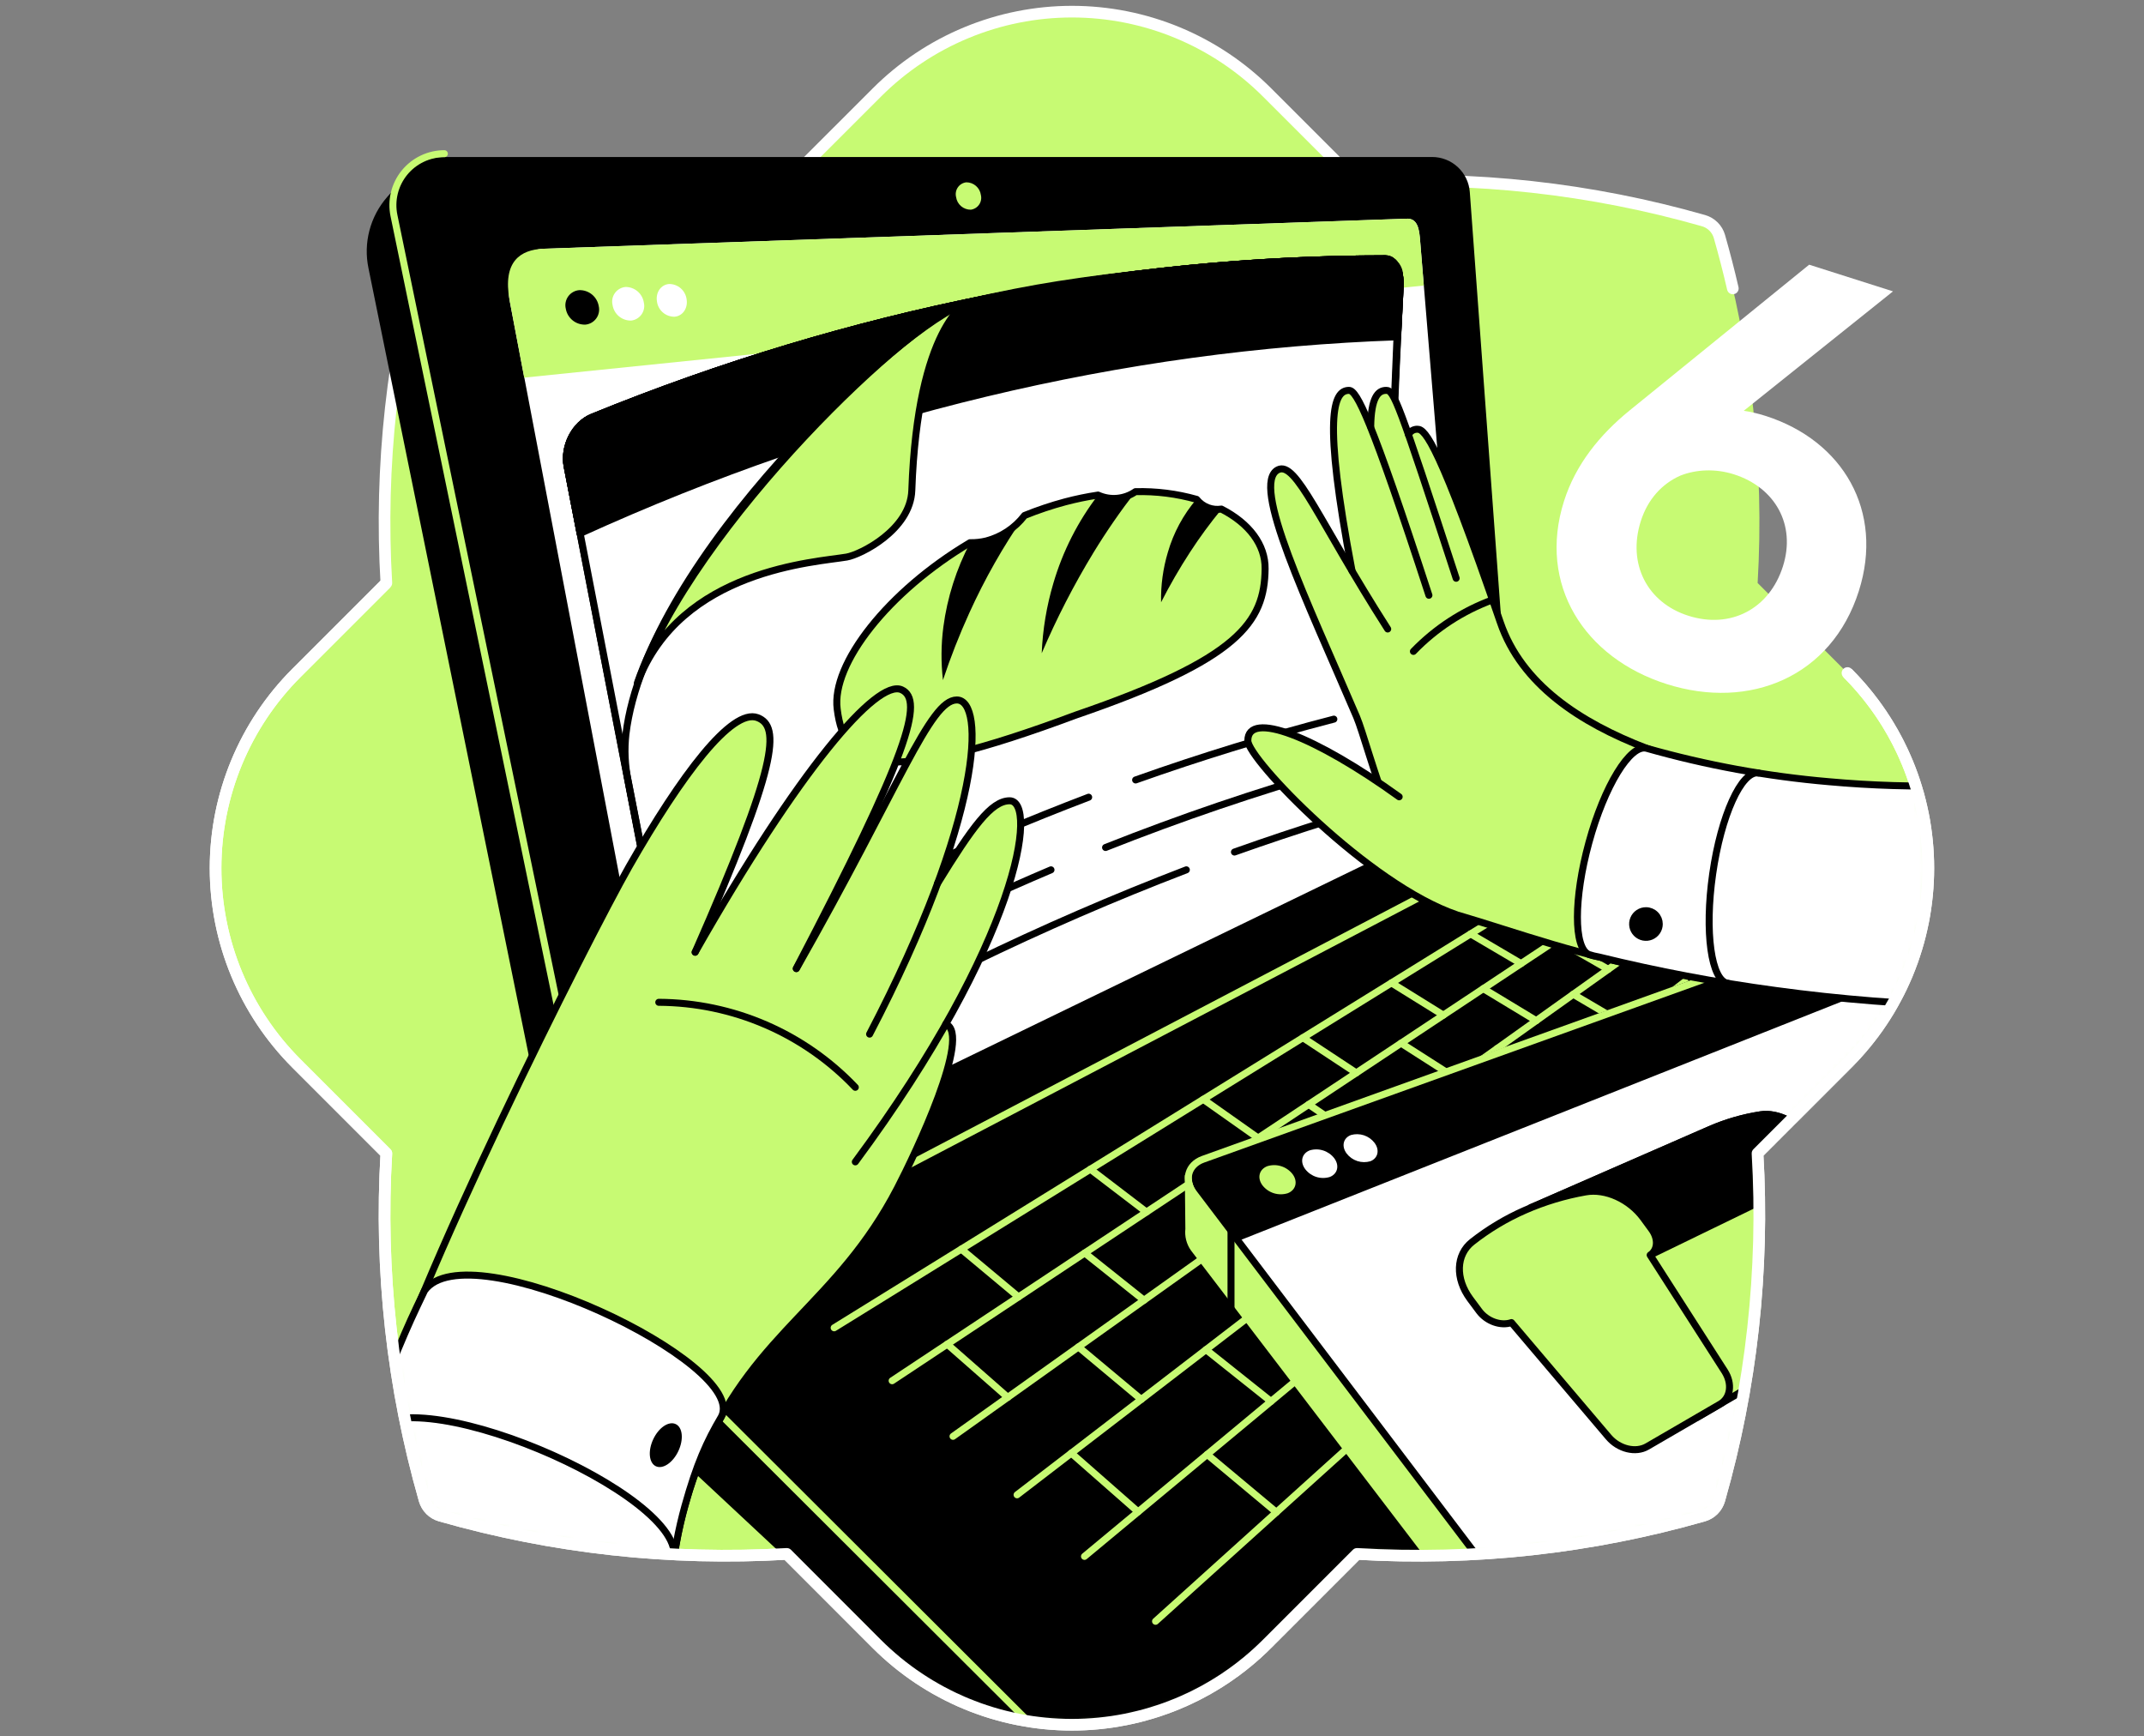 <svg width="368" height="298" viewBox="0 0 368 298" fill="none" xmlns="http://www.w3.org/2000/svg">
<rect x="0" y="0" width="368" height="298" fill="#808080" stroke="none"/>
<path d="M301.683 100.056C302.863 80.004 300.646 59.896 295.125 40.583C294.938 39.938 294.592 39.352 294.117 38.877C293.643 38.403 293.056 38.056 292.411 37.87C273.098 32.349 252.99 30.131 232.938 31.311L217.498 15.876C213.099 11.476 207.877 7.986 202.129 5.605C196.382 3.224 190.221 1.998 184 1.998C177.779 1.998 171.618 3.224 165.871 5.605C160.123 7.986 154.901 11.476 150.503 15.876L135.056 31.317C115.004 30.134 94.896 32.352 75.583 37.875C74.939 38.062 74.353 38.409 73.88 38.883C73.406 39.358 73.061 39.945 72.876 40.589C67.349 59.899 65.132 80.006 66.317 100.056L50.87 115.502C41.991 124.388 37.002 136.435 37.002 148.997C37.002 161.559 41.991 173.607 50.87 182.492L66.317 197.938C65.132 217.988 67.349 238.095 72.876 257.405C73.061 258.049 73.406 258.636 73.88 259.111C74.353 259.585 74.939 259.932 75.583 260.119C94.896 265.643 115.004 267.86 135.056 266.678L150.485 282.118C154.883 286.518 160.106 290.008 165.853 292.389C171.601 294.77 177.761 295.996 183.983 295.996C190.204 295.996 196.364 294.77 202.112 292.389C207.859 290.008 213.082 286.518 217.48 282.118L232.92 266.678C252.973 267.865 273.081 265.649 292.394 260.125C293.038 259.938 293.625 259.592 294.1 259.117C294.574 258.643 294.921 258.056 295.107 257.411C300.628 238.098 302.846 217.99 301.666 197.938L317.106 182.492C321.506 178.094 324.996 172.872 327.377 167.125C329.758 161.378 330.984 155.218 330.984 148.997C330.984 142.776 329.758 136.616 327.377 130.869C324.996 125.122 321.506 119.9 317.106 115.502L301.683 100.056Z" fill="#C7FA73"/>
<path d="M295.124 40.585L296.085 40.31L296.085 40.307L295.124 40.585ZM292.41 37.872L292.688 36.911L292.685 36.91L292.41 37.872ZM232.937 31.313L232.23 32.02C232.432 32.222 232.71 32.328 232.995 32.311L232.937 31.313ZM217.496 15.878L216.789 16.585L216.789 16.586L217.496 15.878ZM183.999 2V3V2ZM150.501 15.878L151.208 16.586L151.208 16.585L150.501 15.878ZM135.055 31.319L134.996 32.317C135.281 32.334 135.56 32.228 135.762 32.026L135.055 31.319ZM75.581 37.878L75.306 36.916L75.302 36.917L75.581 37.878ZM72.873 40.591L71.912 40.315L71.912 40.316L72.873 40.591ZM66.314 100.059L67.022 100.766C67.224 100.564 67.329 100.285 67.313 100L66.314 100.059ZM50.868 115.505L50.161 114.798L50.161 114.798L50.868 115.505ZM50.868 182.495L50.161 183.202L50.161 183.202L50.868 182.495ZM66.314 197.941L67.313 198C67.329 197.715 67.224 197.436 67.022 197.234L66.314 197.941ZM72.873 257.409L71.912 257.684L71.912 257.686L72.873 257.409ZM75.581 260.122L75.302 261.083L75.306 261.084L75.581 260.122ZM135.055 266.681L135.762 265.974C135.56 265.772 135.281 265.666 134.996 265.683L135.055 266.681ZM150.483 282.122L149.776 282.828L149.776 282.829L150.483 282.122ZM183.981 296V295V296ZM217.479 282.122L216.772 281.415L216.772 281.415L217.479 282.122ZM232.919 266.681L232.978 265.683C232.693 265.666 232.414 265.772 232.212 265.974L232.919 266.681ZM292.393 260.128L292.668 261.09L292.671 261.089L292.393 260.128ZM295.106 257.415L296.067 257.693L296.068 257.69L295.106 257.415ZM301.665 197.941L300.958 197.234C300.756 197.436 300.65 197.715 300.667 198L301.665 197.941ZM317.106 182.495L316.399 181.788L316.398 181.788L317.106 182.495ZM317.813 114.798C317.422 114.407 316.789 114.408 316.398 114.798C316.008 115.189 316.008 115.822 316.399 116.212L317.813 114.798ZM296.451 49.725C296.575 50.263 297.112 50.599 297.65 50.474C298.188 50.35 298.524 49.813 298.399 49.275L296.451 49.725ZM296.085 40.307C295.851 39.501 295.417 38.766 294.824 38.172L293.409 39.586C293.764 39.941 294.024 40.381 294.163 40.863L296.085 40.307ZM294.824 38.172C294.23 37.578 293.495 37.145 292.688 36.911L292.133 38.832C292.615 38.972 293.054 39.231 293.409 39.586L294.824 38.172ZM292.685 36.91C273.263 31.358 253.043 29.128 232.878 30.315L232.995 32.311C252.935 31.138 272.93 33.343 292.136 38.833L292.685 36.91ZM233.644 30.606L218.203 15.171L216.789 16.586L232.23 32.02L233.644 30.606ZM218.204 15.171C213.712 10.679 208.38 7.115 202.511 4.683L201.745 6.531C207.372 8.862 212.484 12.278 216.789 16.585L218.204 15.171ZM202.511 4.683C196.642 2.252 190.351 1 183.999 1V3C190.089 3 196.119 4.2 201.745 6.531L202.511 4.683ZM183.999 1C177.646 1 171.355 2.252 165.486 4.683L166.252 6.531C171.878 4.2 177.909 3 183.999 3V1ZM165.486 4.683C159.617 7.115 154.285 10.679 149.794 15.171L151.208 16.585C155.514 12.278 160.626 8.862 166.252 6.531L165.486 4.683ZM149.794 15.171L134.348 30.611L135.762 32.026L151.208 16.586L149.794 15.171ZM135.114 30.32C114.948 29.131 94.727 31.361 75.306 36.916L75.856 38.839C95.061 33.346 115.056 31.141 134.996 32.317L135.114 30.32ZM75.302 36.917C74.496 37.151 73.763 37.585 73.17 38.179L74.586 39.592C74.94 39.237 75.378 38.978 75.859 38.838L75.302 36.917ZM73.17 38.179C72.577 38.773 72.144 39.508 71.912 40.315L73.834 40.868C73.973 40.386 74.231 39.947 74.586 39.592L73.17 38.179ZM71.912 40.316C66.355 59.735 64.124 79.955 65.316 100.118L67.313 100C66.134 80.062 68.34 60.068 73.835 40.866L71.912 40.316ZM65.607 99.352L50.161 114.798L51.575 116.212L67.022 100.766L65.607 99.352ZM50.161 114.798C41.093 123.871 36 136.173 36 149H38C38 136.703 42.883 124.91 51.575 116.212L50.161 114.798ZM36 149C36 161.827 41.093 174.129 50.161 183.202L51.575 181.788C42.883 173.09 38 161.297 38 149H36ZM50.161 183.202L65.607 198.648L67.022 197.234L51.575 181.788L50.161 183.202ZM65.316 197.882C64.124 218.045 66.355 238.265 71.912 257.684L73.835 257.134C68.34 237.932 66.134 217.938 67.313 198L65.316 197.882ZM71.912 257.686C72.144 258.492 72.577 259.227 73.17 259.821L74.586 258.408C74.231 258.053 73.973 257.614 73.834 257.132L71.912 257.686ZM73.17 259.821C73.763 260.415 74.496 260.849 75.302 261.083L75.859 259.162C75.378 259.022 74.94 258.763 74.586 258.408L73.17 259.821ZM75.306 261.084C94.727 266.639 114.948 268.869 135.114 267.68L134.996 265.683C115.056 266.859 95.061 264.654 75.856 259.161L75.306 261.084ZM134.347 267.388L149.776 282.828L151.191 281.415L135.762 265.974L134.347 267.388ZM149.776 282.829C154.267 287.321 159.6 290.885 165.469 293.317L166.234 291.469C160.608 289.138 155.496 285.722 151.191 281.415L149.776 282.829ZM165.469 293.317C171.338 295.748 177.628 297 183.981 297V295C177.891 295 171.861 293.8 166.234 291.469L165.469 293.317ZM183.981 297C190.334 297 196.624 295.748 202.493 293.317L201.728 291.469C196.102 293.8 190.071 295 183.981 295V297ZM202.493 293.317C208.362 290.885 213.695 287.321 218.186 282.829L216.772 281.415C212.466 285.722 207.354 289.138 201.728 291.469L202.493 293.317ZM218.186 282.829L233.626 267.388L232.212 265.974L216.772 281.415L218.186 282.829ZM232.86 267.68C253.025 268.874 273.247 266.646 292.668 261.09L292.118 259.167C272.914 264.661 252.918 266.864 232.978 265.683L232.86 267.68ZM292.671 261.089C293.477 260.856 294.212 260.422 294.806 259.828L293.392 258.414C293.037 258.769 292.598 259.028 292.115 259.168L292.671 261.089ZM294.806 259.828C295.4 259.234 295.834 258.499 296.067 257.693L294.146 257.137C294.006 257.619 293.747 258.059 293.392 258.414L294.806 259.828ZM296.068 257.69C301.62 238.268 303.85 218.047 302.664 197.882L300.667 198C301.84 217.94 299.635 237.935 294.145 257.14L296.068 257.69ZM302.373 198.648L317.813 183.202L316.398 181.788L300.958 197.234L302.373 198.648ZM317.813 183.202C322.305 178.711 325.869 173.379 328.301 167.511L326.453 166.745C324.122 172.371 320.705 177.482 316.399 181.788L317.813 183.202ZM328.301 167.511C330.732 161.642 331.983 155.352 331.983 149H329.983C329.983 155.09 328.784 161.119 326.453 166.745L328.301 167.511ZM331.983 149C331.983 142.648 330.732 136.358 328.301 130.489L326.453 131.255C328.784 136.881 329.983 142.91 329.983 149H331.983ZM328.301 130.489C325.869 124.621 322.305 119.289 317.813 114.798L316.399 116.212C320.705 120.518 324.122 125.629 326.453 131.255L328.301 130.489ZM298.399 49.275C297.706 46.27 296.935 43.281 296.085 40.31L294.162 40.86C295.002 43.797 295.765 46.754 296.451 49.725L298.399 49.275Z" fill="white"/>
<mask id="mask0" mask-type="alpha" maskUnits="userSpaceOnUse" x="37" y="2" width="294" height="294">
<path d="M301.683 100.059C302.862 80.007 300.645 59.899 295.124 40.585C294.937 39.941 294.591 39.354 294.116 38.879C293.642 38.405 293.055 38.058 292.41 37.872C273.097 32.351 257.788 23.287 237.736 24.466L217.496 15.878C213.098 11.479 207.876 7.988 202.128 5.607C196.38 3.226 190.22 2 183.999 2C177.777 2 171.617 3.226 165.869 5.607C160.122 7.988 154.899 11.479 150.501 15.878L107.608 24.466C87.555 23.284 94.894 19.516 75.581 25.04C74.937 25.227 71.433 20.905 70.96 21.38C70.487 21.854 61.388 39.947 61.203 40.591C55.676 59.902 65.129 80.008 66.314 100.059L50.868 115.505C41.988 124.39 37 136.438 37 149C37 161.562 41.988 173.61 50.868 182.495L66.314 197.941C65.129 217.992 67.347 238.098 72.873 257.409C73.059 258.053 73.404 258.64 73.878 259.114C74.351 259.589 74.937 259.936 75.581 260.122C94.894 265.646 115.002 267.864 135.055 266.681L150.483 282.122C154.882 286.522 160.104 290.012 165.852 292.393C171.599 294.774 177.76 296 183.981 296C190.202 296 196.363 294.774 202.111 292.393C207.858 290.012 213.08 286.522 217.479 282.122L232.919 266.681C252.972 267.869 273.08 265.653 292.393 260.128C293.038 259.942 293.624 259.595 294.099 259.121C294.573 258.646 294.92 258.059 295.106 257.415C300.627 238.101 302.845 217.994 301.665 197.941L317.106 182.495C321.505 178.097 324.995 172.875 327.377 167.128C329.758 161.381 330.983 155.221 330.983 149C330.983 142.779 329.758 136.619 327.377 130.872C324.995 125.125 321.505 119.903 317.106 115.505L301.683 100.059Z" fill="#FFE44D"/>
</mask>
<g mask="url(#mask0)">
<path d="M216.837 343.031L102.634 236.46L63.834 45.913C63.405 43.856 63.459 41.728 63.993 39.695C64.527 37.663 65.525 35.782 66.91 34.202L70.778 29.784L89.516 70.427L224.429 336.717L216.837 343.031Z" fill="black" stroke="black" stroke-width="1.2" stroke-linecap="round" stroke-linejoin="round"/>
<path d="M259.943 145.464L106.648 225.758L67.621 38.169C67.354 36.885 67.377 35.556 67.688 34.282C67.999 33.007 68.59 31.817 69.418 30.799C70.246 29.781 71.291 28.961 72.476 28.398C73.661 27.835 74.957 27.543 76.269 27.543H245.809C247.296 27.544 248.727 28.106 249.816 29.118C250.905 30.13 251.571 31.517 251.68 32.999L259.943 145.464Z" fill="black" stroke="black" stroke-width="1.2" stroke-linecap="round" stroke-linejoin="round"/>
<path d="M251.89 139.815L116.784 205.346L87.462 51.521C86.732 47.687 89.405 42.885 93.157 42.692L241.375 37.533C242.834 37.458 243.505 38.403 243.709 40.772L251.89 139.815Z" fill="white"/>
<path d="M244.38 49.006L89.971 64.808L87.462 51.521C86.23 44.781 89.405 42.885 93.157 42.692L241.375 37.533C242.833 37.458 243.504 38.403 243.709 40.772L244.38 49.006Z" fill="#C7FA73"/>
<path d="M102.768 52.536C102.852 52.896 102.858 53.269 102.786 53.631C102.714 53.994 102.566 54.337 102.351 54.637C102.136 54.938 101.86 55.189 101.54 55.374C101.221 55.559 100.865 55.674 100.498 55.71C99.699 55.744 98.916 55.486 98.293 54.984C97.671 54.483 97.251 53.773 97.113 52.985C97.025 52.619 97.017 52.239 97.091 51.87C97.165 51.501 97.318 51.152 97.541 50.848C97.763 50.544 98.048 50.293 98.378 50.111C98.707 49.928 99.072 49.82 99.447 49.793C100.237 49.778 101.007 50.046 101.616 50.549C102.225 51.052 102.634 51.757 102.768 52.536V52.536Z" fill="black"/>
<path d="M110.511 51.929C110.593 52.276 110.6 52.636 110.532 52.985C110.465 53.335 110.324 53.666 110.12 53.957C109.916 54.249 109.652 54.494 109.346 54.676C109.041 54.859 108.7 54.974 108.346 55.016C107.58 55.038 106.832 54.78 106.242 54.29C105.653 53.8 105.262 53.112 105.143 52.355C105.057 52.004 105.049 51.638 105.117 51.283C105.186 50.928 105.329 50.592 105.539 50.298C105.749 50.003 106.02 49.757 106.333 49.577C106.646 49.396 106.994 49.285 107.354 49.251C108.115 49.242 108.853 49.508 109.433 50C110.013 50.492 110.396 51.177 110.511 51.929V51.929Z" fill="white"/>
<path d="M117.852 51.357C118.103 52.892 117.187 54.234 115.792 54.357C115.056 54.37 114.34 54.113 113.782 53.633C113.223 53.153 112.861 52.484 112.764 51.754C112.501 50.19 113.446 48.837 114.864 48.737C115.595 48.738 116.301 49.004 116.851 49.486C117.4 49.968 117.756 50.633 117.852 51.357Z" fill="white"/>
<path d="M228.058 112.582L118.611 149L106.952 78.947L223.069 60.974L228.058 112.582Z" stroke="black" stroke-width="1.2" stroke-linecap="round" stroke-linejoin="round"/>
<path d="M223.069 60.974L118.611 149" stroke="black" stroke-width="1.2" stroke-linecap="round" stroke-linejoin="round"/>
<path d="M106.952 78.947L228.058 112.582" stroke="black" stroke-width="1.2" stroke-linecap="round" stroke-linejoin="round"/>
<path d="M346.481 189.398L221.109 339.956L106.648 225.758L263.082 143.818L346.481 189.398Z" fill="black" stroke="black" stroke-width="1.2" stroke-linecap="round" stroke-linejoin="round"/>
<path d="M143.177 227.876L263.035 153.703" stroke="#C7FA73" stroke-width="1.2" stroke-linecap="round" stroke-linejoin="round"/>
<path d="M153.127 236.962L271.479 158.471" stroke="#C7FA73" stroke-width="1.2" stroke-linecap="round" stroke-linejoin="round"/>
<path d="M163.578 246.503L280.203 163.39" stroke="#C7FA73" stroke-width="1.2" stroke-linecap="round" stroke-linejoin="round"/>
<path d="M174.572 256.54L289.213 168.473" stroke="#C7FA73" stroke-width="1.2" stroke-linecap="round" stroke-linejoin="round"/>
<path d="M186.143 267.107L298.532 173.724" stroke="#C7FA73" stroke-width="1.2" stroke-linecap="round" stroke-linejoin="round"/>
<path d="M198.339 278.247L308.166 179.157" stroke="#C7FA73" stroke-width="1.2" stroke-linecap="round" stroke-linejoin="round"/>
<path d="M252.421 160.274L261.075 165.368" stroke="#C7FA73" stroke-width="1.2" stroke-linecap="round" stroke-linejoin="round"/>
<path d="M238.824 168.683L247.735 174.215" stroke="#C7FA73" stroke-width="1.2" stroke-linecap="round" stroke-linejoin="round"/>
<path d="M223.635 178.089L232.791 184.129" stroke="#C7FA73" stroke-width="1.2" stroke-linecap="round" stroke-linejoin="round"/>
<path d="M206.538 188.669L215.938 195.303" stroke="#C7FA73" stroke-width="1.2" stroke-linecap="round" stroke-linejoin="round"/>
<path d="M187.153 200.66L196.781 208.013" stroke="#C7FA73" stroke-width="1.2" stroke-linecap="round" stroke-linejoin="round"/>
<path d="M164.996 214.373L174.823 222.578" stroke="#C7FA73" stroke-width="1.2" stroke-linecap="round" stroke-linejoin="round"/>
<path d="M270.032 170.637L279.299 176.088" stroke="#C7FA73" stroke-width="1.2" stroke-linecap="round" stroke-linejoin="round"/>
<path d="M256.967 179.951L266.537 185.891" stroke="#C7FA73" stroke-width="1.2" stroke-linecap="round" stroke-linejoin="round"/>
<path d="M242.302 190.402L252.182 196.92" stroke="#C7FA73" stroke-width="1.2" stroke-linecap="round" stroke-linejoin="round"/>
<path d="M225.718 202.219L235.913 209.419" stroke="#C7FA73" stroke-width="1.2" stroke-linecap="round" stroke-linejoin="round"/>
<path d="M206.829 215.68L217.327 223.692" stroke="#C7FA73" stroke-width="1.2" stroke-linecap="round" stroke-linejoin="round"/>
<path d="M185.104 231.162L195.882 240.166" stroke="#C7FA73" stroke-width="1.2" stroke-linecap="round" stroke-linejoin="round"/>
<path d="M288.892 181.736L298.829 187.583" stroke="#C7FA73" stroke-width="1.2" stroke-linecap="round" stroke-linejoin="round"/>
<path d="M276.463 192.059L286.774 198.46" stroke="#C7FA73" stroke-width="1.2" stroke-linecap="round" stroke-linejoin="round"/>
<path d="M262.452 203.701L273.148 210.756" stroke="#C7FA73" stroke-width="1.2" stroke-linecap="round" stroke-linejoin="round"/>
<path d="M246.539 216.923L257.626 224.754" stroke="#C7FA73" stroke-width="1.2" stroke-linecap="round" stroke-linejoin="round"/>
<path d="M228.303 232.072L239.793 240.848" stroke="#C7FA73" stroke-width="1.2" stroke-linecap="round" stroke-linejoin="round"/>
<path d="M207.197 249.613L219.078 259.533" stroke="#C7FA73" stroke-width="1.2" stroke-linecap="round" stroke-linejoin="round"/>
<path d="M285.163 171.583L294.593 176.998" stroke="#C7FA73" stroke-width="1.2" stroke-linecap="round" stroke-linejoin="round"/>
<path d="M273.096 180.849L282.858 186.749" stroke="#C7FA73" stroke-width="1.2" stroke-linecap="round" stroke-linejoin="round"/>
<path d="M259.575 191.242L269.676 197.702" stroke="#C7FA73" stroke-width="1.2" stroke-linecap="round" stroke-linejoin="round"/>
<path d="M244.31 202.965L254.761 210.096" stroke="#C7FA73" stroke-width="1.2" stroke-linecap="round" stroke-linejoin="round"/>
<path d="M226.938 216.311L237.745 224.229" stroke="#C7FA73" stroke-width="1.2" stroke-linecap="round" stroke-linejoin="round"/>
<path d="M207.005 231.628L218.15 240.51" stroke="#C7FA73" stroke-width="1.2" stroke-linecap="round" stroke-linejoin="round"/>
<path d="M183.879 249.385L195.345 259.457" stroke="#C7FA73" stroke-width="1.2" stroke-linecap="round" stroke-linejoin="round"/>
<path d="M267.225 161.289L276.042 166.354" stroke="#C7FA73" stroke-width="1.2" stroke-linecap="round" stroke-linejoin="round"/>
<path d="M254.592 169.669L263.683 175.166" stroke="#C7FA73" stroke-width="1.2" stroke-linecap="round" stroke-linejoin="round"/>
<path d="M240.482 179.029L249.847 185.022" stroke="#C7FA73" stroke-width="1.2" stroke-linecap="round" stroke-linejoin="round"/>
<path d="M224.627 189.544L234.273 196.121" stroke="#C7FA73" stroke-width="1.2" stroke-linecap="round" stroke-linejoin="round"/>
<path d="M206.678 201.448L216.592 208.725" stroke="#C7FA73" stroke-width="1.2" stroke-linecap="round" stroke-linejoin="round"/>
<path d="M186.19 215.039L196.361 223.144" stroke="#C7FA73" stroke-width="1.2" stroke-linecap="round" stroke-linejoin="round"/>
<path d="M162.586 230.689L172.973 239.81" stroke="#C7FA73" stroke-width="1.2" stroke-linecap="round" stroke-linejoin="round"/>
<path d="M106.648 225.758L67.621 37.002C67.356 35.718 67.379 34.39 67.69 33.115C68.001 31.841 68.592 30.652 69.421 29.634C70.249 28.617 71.293 27.797 72.478 27.233C73.662 26.669 74.958 26.377 76.269 26.376" stroke="#C7FA73" stroke-width="1.2" stroke-linecap="round" stroke-linejoin="round"/>
<path d="M263.082 143.818L106.648 225.758L221.109 339.956" stroke="#C7FA73" stroke-width="1.2" stroke-linecap="round" stroke-linejoin="round"/>
<path d="M330.614 168.712C329.447 167.06 327.393 166.115 326.04 166.605L220.303 204.768L203.964 201.851L204.058 210.93C203.922 212.106 204.225 213.291 204.91 214.257L281.633 314.747L382.391 241.362L330.614 168.712Z" fill="#C7FA73" stroke="#C7FA73" stroke-width="1.2" stroke-linecap="round" stroke-linejoin="round"/>
<path d="M382.362 230.718L281.609 304.092L206.118 204.523C204.367 202.242 205.108 199.622 207.699 198.688L326.005 155.991C327.358 155.501 329.401 156.446 330.58 158.097L382.362 230.718Z" fill="white" stroke="black" stroke-width="1.2" stroke-linecap="round" stroke-linejoin="round"/>
<path d="M334.693 163.868L212.157 212.477L206.118 204.506C204.367 202.224 205.108 199.604 207.699 198.67L326.005 155.973C327.358 155.483 329.401 156.428 330.58 158.08L334.693 163.868Z" fill="black" stroke="black" stroke-width="1.2" stroke-linecap="round" stroke-linejoin="round"/>
<path d="M210.955 212.751L204.915 204.786C203.165 202.498 203.906 199.884 206.497 198.951L326.005 155.997" stroke="#C7FA73" stroke-width="1.2" stroke-linecap="round" stroke-linejoin="round"/>
<path d="M280.296 278.737L366.642 222.146" stroke="black" stroke-width="1.2" stroke-linecap="round" stroke-linejoin="round"/>
<path d="M287.334 288.08L371.818 229.376" stroke="black" stroke-width="1.2" stroke-linecap="round" stroke-linejoin="round"/>
<path d="M211.293 209.308V224.842" stroke="black" stroke-width="1.2" stroke-linecap="round" stroke-linejoin="round"/>
<path d="M221.85 201.489C222.812 202.761 222.433 204.237 221.038 204.78C220.266 205.025 219.437 205.028 218.662 204.789C217.887 204.55 217.204 204.081 216.703 203.444C215.728 202.154 216.119 200.672 217.537 200.135C218.309 199.899 219.133 199.902 219.903 200.144C220.673 200.386 221.351 200.854 221.85 201.489Z" fill="#C7FA73"/>
<path d="M229.009 198.77C229.949 200.024 229.593 201.466 228.251 201.991C227.497 202.224 226.689 202.221 225.936 201.984C225.184 201.746 224.521 201.284 224.038 200.66C223.081 199.388 223.454 197.941 224.82 197.422C225.572 197.197 226.376 197.206 227.123 197.447C227.871 197.687 228.529 198.148 229.009 198.77V198.77Z" fill="white"/>
<path d="M235.93 196.138C236.852 197.369 236.514 198.781 235.224 199.289C234.489 199.508 233.705 199.498 232.976 199.262C232.247 199.025 231.606 198.573 231.139 197.964C230.206 196.716 230.556 195.292 231.875 194.796C232.607 194.585 233.386 194.601 234.11 194.84C234.833 195.08 235.468 195.532 235.93 196.138V196.138Z" fill="white"/>
<path d="M302.202 191.318C299.186 191.782 296.244 192.637 293.449 193.862L262.779 207.254L262.714 214.152L291.308 243.247L312.799 230.759L318.01 227.731L323.262 224.685C324.785 223.804 325.013 221.615 323.74 219.666L312.07 201.378C313.173 200.62 313.237 198.922 312.122 197.404L310.833 195.619C308.703 192.666 305.12 190.886 302.202 191.318Z" fill="#C7FA73" stroke="black" stroke-width="1.2" stroke-linecap="round" stroke-linejoin="round"/>
<path d="M312.122 197.404L310.833 195.619C308.703 192.666 305.114 190.857 302.19 191.318C299.175 191.782 296.232 192.637 293.437 193.862L262.767 207.254L262.726 211.596L283.237 215.395L312.07 201.39C313.173 200.62 313.213 198.921 312.122 197.404Z" fill="black" stroke="black" stroke-width="1.2" stroke-linecap="round" stroke-linejoin="round"/>
<path d="M272.144 204.558C268.563 205.188 265.07 206.244 261.74 207.704C258.503 209.123 255.459 210.948 252.683 213.136C249.888 215.336 249.766 219.427 252.322 222.899L253.886 225C255.21 226.779 257.614 227.608 259.429 226.984L276.089 246.62C277.84 248.691 280.757 249.397 282.73 248.248L295.241 240.977C297.055 239.921 297.388 237.476 296.023 235.34L283.237 215.395C284.556 214.508 284.684 212.611 283.482 210.966L282.059 209.022C279.707 205.825 275.599 203.94 272.144 204.558Z" fill="#C7FA73" stroke="black" stroke-width="1.2" stroke-linecap="round" stroke-linejoin="round"/>
<path d="M235.417 145.195C197.02 157.123 158.227 175.411 120.49 199.972C112.682 159.404 104.968 119.419 97.347 80.014C96.699 76.647 98.642 72.82 101.671 71.582C145.967 53.54 192.171 44.419 237.838 44.419C239.35 44.419 240.458 46.508 240.33 49.052C238.696 80.975 237.058 113.023 235.417 145.195Z" fill="white" stroke="black" stroke-width="1.2" stroke-linecap="round" stroke-linejoin="round"/>
<path d="M239.881 57.799C192.842 59.416 145.179 70.754 99.576 91.551C98.837 87.711 98.094 83.874 97.347 80.038C96.699 76.671 98.642 72.843 101.671 71.606C145.967 53.54 192.171 44.419 237.838 44.419C239.35 44.419 240.458 46.508 240.33 49.052C240.178 51.966 240.029 54.882 239.881 57.799Z" fill="black" stroke="black" stroke-width="1.2" stroke-linecap="round" stroke-linejoin="round"/>
<path d="M217.158 97.52C217.064 106.711 212.63 113.054 184.713 122.612C151.989 134.814 145.033 132.101 143.708 121.597C142.384 111.093 160.736 91.942 182.858 86.089C202.733 80.826 217.245 88.371 217.158 97.52Z" fill="#C7FA73"/>
<path d="M217.158 97.52C217.064 106.711 212.63 113.054 184.713 122.612C151.989 134.814 145.033 132.101 143.708 121.597C142.384 111.093 160.736 91.942 182.858 86.089C202.733 80.826 217.245 88.371 217.158 97.52Z" stroke="black" stroke-width="1.2" stroke-linecap="round" stroke-linejoin="round"/>
<path d="M188.501 84.934C185.017 89.472 182.406 94.616 180.798 100.106C179.64 104.009 178.97 108.041 178.802 112.109C181.351 106.138 184.324 100.358 187.701 94.813C189.911 91.198 192.321 87.709 194.919 84.362C192.769 84.401 190.624 84.592 188.501 84.934V84.934Z" fill="black"/>
<path d="M161.851 116.719C163.153 112.804 164.66 108.961 166.367 105.206C169.019 99.355 172.197 93.758 175.861 88.482C172.634 89.782 169.512 91.331 166.525 93.115C164.145 97.632 162.584 102.536 161.915 107.598C161.52 110.624 161.498 113.688 161.851 116.719V116.719Z" fill="black"/>
<path d="M205.37 85.669C203.102 88.318 201.427 91.422 200.457 94.772C199.622 97.557 199.228 100.455 199.29 103.362C200.792 100.415 202.447 97.55 204.25 94.778C205.922 92.204 207.74 89.728 209.694 87.361C208.309 86.664 206.861 86.097 205.37 85.669V85.669Z" fill="black"/>
<path d="M128.642 163.897C161.664 145.598 195.415 132.077 228.945 123.418" stroke="black" stroke-width="1.2" stroke-linecap="round" stroke-linejoin="round"/>
<path d="M130.305 174.22C162.691 155.606 195.765 141.583 228.618 132.206" stroke="black" stroke-width="1.2" stroke-linecap="round" stroke-linejoin="round"/>
<path d="M131.903 184.123C163.677 165.234 196.092 150.756 228.297 140.749" stroke="black" stroke-width="1.2" stroke-linecap="round" stroke-linejoin="round"/>
<path d="M120.904 201.845C113.102 161.277 104.968 119.432 97.347 80.014C96.699 76.647 98.642 72.82 101.671 71.582C145.967 53.54 192.171 44.419 237.838 44.419C239.35 44.419 240.458 46.508 240.33 49.052C238.696 80.972 237.774 114.776 236.129 146.952" fill="white"/>
<path d="M120.904 201.845C113.102 161.277 104.968 119.432 97.347 80.014C96.699 76.647 98.642 72.82 101.671 71.582C145.967 53.54 192.171 44.419 237.838 44.419C239.35 44.419 240.458 46.508 240.33 49.052C238.696 80.972 237.774 114.776 236.129 146.952" stroke="black" stroke-width="1.2" stroke-linecap="round" stroke-linejoin="round"/>
<path d="M239.881 57.799C192.842 59.416 145.179 70.754 99.576 91.551C98.837 87.711 98.094 83.874 97.347 80.038C96.699 76.671 98.642 72.843 101.671 71.606C145.967 53.54 192.171 44.419 237.838 44.419C239.35 44.419 240.458 46.508 240.33 49.052C240.178 51.966 240.029 54.882 239.881 57.799Z" fill="black" stroke="black" stroke-width="1.2" stroke-linecap="round" stroke-linejoin="round"/>
<path d="M209.642 87.367C208.886 87.485 208.113 87.409 207.395 87.145C206.608 86.856 205.915 86.356 205.394 85.698C201.979 84.731 198.438 84.286 194.89 84.379C193.962 85.023 192.883 85.416 191.758 85.518C190.633 85.621 189.5 85.429 188.471 84.963C186.569 85.248 184.683 85.638 182.823 86.13C180.457 86.764 178.132 87.544 175.861 88.464L175.826 88.505C174.192 90.625 171.902 92.145 169.314 92.829C168.392 93.055 167.444 93.159 166.495 93.138V93.138C152.438 101.483 142.693 113.935 143.697 121.69C144.998 132.194 151.977 134.907 184.702 122.706C212.618 113.13 217.053 106.787 217.146 97.614C217.199 93.523 214.433 89.818 209.642 87.367Z" fill="#C7FA73"/>
<path d="M209.642 87.367C208.886 87.485 208.113 87.409 207.395 87.145C206.608 86.856 205.915 86.356 205.394 85.698C201.979 84.731 198.438 84.286 194.89 84.379C193.962 85.023 192.883 85.416 191.758 85.518C190.633 85.621 189.5 85.429 188.471 84.963C186.569 85.248 184.683 85.638 182.823 86.13C180.457 86.764 178.132 87.544 175.861 88.464L175.826 88.505C174.192 90.625 171.902 92.145 169.314 92.829C168.392 93.055 167.444 93.159 166.495 93.138V93.138C152.438 101.483 142.693 113.935 143.697 121.69C144.998 132.194 151.977 134.907 184.702 122.706C212.618 113.13 217.053 106.787 217.146 97.614C217.199 93.523 214.433 89.818 209.642 87.367Z" stroke="black" stroke-width="1.2" stroke-linecap="round" stroke-linejoin="round"/>
<path d="M188.501 84.934C185.017 89.472 182.406 94.616 180.798 100.106C179.64 104.009 178.97 108.041 178.802 112.109C181.351 106.138 184.324 100.358 187.701 94.813C189.911 91.198 192.321 87.709 194.919 84.362C193.992 85.007 192.912 85.4 191.787 85.502C190.662 85.605 189.529 85.413 188.501 84.945V84.934Z" fill="black"/>
<path d="M161.85 116.719C163.153 112.804 164.66 108.961 166.367 105.206C169.019 99.355 172.197 93.758 175.861 88.482C174.227 90.602 171.937 92.122 169.349 92.806C168.427 93.032 167.479 93.136 166.53 93.115C164.15 97.632 162.59 102.536 161.92 107.598C161.524 110.624 161.5 113.687 161.85 116.719V116.719Z" fill="black"/>
<path d="M205.37 85.669C203.102 88.318 201.427 91.422 200.457 94.772C199.622 97.557 199.228 100.455 199.29 103.362C200.792 100.415 202.447 97.55 204.25 94.778C205.922 92.204 207.74 89.728 209.694 87.361C208.888 87.494 208.061 87.407 207.3 87.109C206.539 86.811 205.873 86.314 205.37 85.669V85.669Z" fill="black"/>
<path d="M194.919 133.857C206.263 129.827 217.605 126.347 228.945 123.418" stroke="black" stroke-width="1.2" stroke-linecap="round" stroke-linejoin="round"/>
<path d="M128.642 163.897C147.374 153.486 166.83 144.436 186.861 136.816" stroke="black" stroke-width="1.2" stroke-linecap="round" stroke-linejoin="round"/>
<path d="M189.761 145.446C202.712 140.315 215.664 135.907 228.619 132.223" stroke="black" stroke-width="1.2" stroke-linecap="round" stroke-linejoin="round"/>
<path d="M130.305 174.22C146.482 164.902 163.21 156.573 180.395 149.28" stroke="black" stroke-width="1.2" stroke-linecap="round" stroke-linejoin="round"/>
<path d="M211.883 146.228C217.356 144.283 222.828 142.457 228.298 140.749" stroke="black" stroke-width="1.2" stroke-linecap="round" stroke-linejoin="round"/>
<path d="M131.903 184.123C154.765 170.469 178.761 158.811 203.626 149.28" stroke="black" stroke-width="1.2" stroke-linecap="round" stroke-linejoin="round"/>
<path d="M109.403 117.192C116.755 97.667 140.155 96.488 145.325 95.601C147.706 95.198 156.266 90.933 156.505 84.164C157.503 55.891 166.052 51.865 166.052 51.865C157.217 53.837 118.932 89.935 109.403 117.192Z" fill="#C7FA73" stroke="black" stroke-width="1.2" stroke-linecap="round" stroke-linejoin="round"/>
<path d="M236.129 146.952L240.213 47.401C240.233 47.021 240.176 46.641 240.046 46.283C239.915 45.925 239.714 45.598 239.454 45.319C239.195 45.041 238.881 44.818 238.534 44.663C238.186 44.509 237.811 44.425 237.43 44.419C224.703 44.444 211.986 45.161 199.337 46.566C184.994 48.159 177.746 49.239 166.075 51.882C155.023 55.413 111.036 95.998 107.436 125.991C107.139 128.641 107.261 131.321 107.798 133.933C110.651 148.405 119.247 192.152 121.219 204.412" stroke="black" stroke-width="1.2" stroke-linecap="round" stroke-linejoin="round"/>
<path d="M136.694 166.226C154.475 134.943 159.551 120.127 164.231 120.127C169.18 120.127 168.62 140.375 149.258 177.476" fill="#C7FA73"/>
<path d="M119.317 163.419C137.097 132.136 150.489 116.456 154.755 118.376C158.618 120.127 156.056 129.131 136.665 166.226" fill="#C7FA73"/>
<path d="M139.396 200.17L162.352 175.755C166.869 177.459 157.165 197.929 154.049 203.916C143.773 223.687 129.937 228.39 120.968 248.808C117.916 255.812 115.99 263.254 115.261 270.859L64.459 244.478C70.562 221.44 100.877 161.219 107.973 148.778C117.006 132.947 125.619 121.562 130.025 123.173C133.998 124.632 133.526 131.173 119.334 163.437" fill="#C7FA73"/>
<path d="M146.807 174.676C162.901 149 168.252 137.429 173.294 137.429C178.335 137.429 174.799 161.581 146.807 199.4L134.191 206.146L111.322 165.397L119.317 163.419L139.396 164.977" fill="#C7FA73"/>
<path d="M146.807 199.4C174.817 161.581 178.248 137.429 173.294 137.429C170.143 137.429 166.875 141.945 160.929 151.603" stroke="black" stroke-width="1.2" stroke-linecap="round" stroke-linejoin="round"/>
<path d="M136.694 166.226C154.475 134.943 159.551 120.127 164.231 120.127C169.18 120.127 168.62 140.375 149.258 177.476" stroke="black" stroke-width="1.2" stroke-linecap="round" stroke-linejoin="round"/>
<path d="M119.317 163.419C137.097 132.136 150.489 116.456 154.755 118.376C158.618 120.127 156.056 129.131 136.665 166.226" stroke="black" stroke-width="1.2" stroke-linecap="round" stroke-linejoin="round"/>
<path d="M119.317 163.419C133.508 131.179 133.981 124.637 130.007 123.155C125.601 121.545 116.989 132.929 107.955 148.761C100.883 161.219 70.539 221.44 64.441 244.478" stroke="black" stroke-width="1.2" stroke-linecap="round" stroke-linejoin="round"/>
<path d="M162.335 175.755C166.852 177.459 157.147 197.929 154.031 203.916C143.755 223.687 129.92 228.39 120.951 248.808C117.899 255.812 115.973 263.254 115.244 270.86" stroke="black" stroke-width="1.2" stroke-linecap="round" stroke-linejoin="round"/>
<path d="M113.073 172.015C119.389 172.048 125.633 173.357 131.43 175.864C137.227 178.371 142.457 182.024 146.807 186.603" stroke="black" stroke-width="1.2" stroke-linecap="round" stroke-linejoin="round"/>
<path d="M72.873 221.487C80.354 211.059 128.659 234.073 123.81 243.159C121.295 247.413 119.568 251.259 117.566 258.43C116.433 262.497 115.665 266.656 115.273 270.859L57.579 262.001C60.587 251.767 64.134 241.699 68.205 231.839C70.072 227.369 70.907 225.601 72.873 221.487Z" fill="white" stroke="black" stroke-width="1.2" stroke-linecap="round" stroke-linejoin="round"/>
<path d="M62.574 246.532C68.882 235.188 118.424 256.627 115.611 267.709" stroke="black" stroke-width="1.2" stroke-linecap="round" stroke-linejoin="round"/>
<path d="M116.434 249.035C115.495 251.031 113.767 252.198 112.577 251.638C111.387 251.078 111.182 249.006 112.122 247.005C113.061 245.003 114.783 243.842 115.979 244.402C117.175 244.962 117.374 247.034 116.434 249.035Z" fill="black"/>
<path d="M239.828 104.931C233.118 72.254 235.014 67.002 237.932 67.002C239.256 67.002 239.939 68.606 249.935 99.248" fill="#C7FA73"/>
<path d="M246.247 111.321C239.537 78.643 240.412 73.654 243.329 73.666C244.654 73.666 247.07 76.344 257.533 106.828C267.599 136.174 324.721 136.816 334.431 136.162L340.266 170.451C321.972 170.75 303.687 169.434 285.624 166.518C271.444 164.23 260.981 160.21 249.684 156.884C240.779 152.501 234.932 127.783 232.902 123.039C224.405 103.198 214.66 83.055 219.393 80.639C222.509 79.046 226.337 89.334 238.229 107.96" fill="#C7FA73"/>
<path d="M245.261 102.189C235.271 71.547 232.872 67.031 231.548 67.025C228.63 67.025 226.734 72.277 233.444 104.955L239.221 114.799L259.493 117.361" fill="#C7FA73"/>
<path d="M238.189 107.949C226.296 89.351 222.468 79.034 219.34 80.627C214.608 83.043 224.353 103.164 232.849 123.027C234.88 127.783 240.727 152.501 249.632 156.872C260.929 160.198 271.392 164.219 285.572 166.506C303.634 169.422 321.919 170.738 340.214 170.439" stroke="black" stroke-width="1.2" stroke-linecap="round" stroke-linejoin="round"/>
<path d="M232.067 97.976C227.025 71.483 228.852 66.984 231.548 66.996C232.872 66.996 235.271 71.518 245.261 102.16" stroke="black" stroke-width="1.2" stroke-linecap="round" stroke-linejoin="round"/>
<path d="M235.271 73.257C235.335 68.227 236.514 66.99 237.932 66.996C239.256 66.996 239.939 68.601 249.935 99.242" stroke="black" stroke-width="1.2" stroke-linecap="round" stroke-linejoin="round"/>
<path d="M241.76 74.611C241.896 74.316 242.116 74.068 242.394 73.9C242.672 73.731 242.993 73.65 243.318 73.666C244.642 73.666 247.058 76.344 257.521 106.828C261.162 117.437 271.164 124.019 282.613 128.419C302.879 136.191 328.199 136.588 334.396 136.156" stroke="black" stroke-width="1.2" stroke-linecap="round" stroke-linejoin="round"/>
<path d="M240.155 136.746C225.713 126.353 214.164 121.86 214.182 127.112C214.182 130.263 234.466 151.725 249.643 156.872L256.354 153.803" fill="#C7FA73"/>
<path d="M240.155 136.746C225.713 126.353 214.164 121.86 214.182 127.112C214.182 130.263 234.892 151.848 250.069 157.006" stroke="black" stroke-width="1.2" stroke-linecap="round" stroke-linejoin="round"/>
<path d="M242.6 111.794C246.399 107.856 251.042 104.832 256.179 102.948" stroke="black" stroke-width="1.2" stroke-linecap="round" stroke-linejoin="round"/>
<path d="M335.966 134.82C328.606 135.04 321.241 134.818 313.908 134.155C303.325 133.245 292.854 131.327 282.636 128.425C279.812 127.648 275.371 134.902 272.716 144.623C270.114 154.135 270.079 162.713 272.716 163.81C273.288 163.997 273.874 164.141 274.467 164.242C284.458 166.694 294.574 168.611 304.77 169.984C315.88 171.499 327.066 172.385 338.276 172.639C337.51 160.031 336.74 147.424 335.966 134.82Z" fill="white" stroke="black" stroke-width="1.2" stroke-linecap="round" stroke-linejoin="round"/>
<path d="M284.801 158.576C284.802 159.029 284.669 159.472 284.418 159.849C284.167 160.226 283.81 160.52 283.392 160.694C282.974 160.868 282.513 160.913 282.069 160.825C281.625 160.737 281.217 160.519 280.896 160.199C280.576 159.879 280.358 159.471 280.27 159.026C280.182 158.582 280.228 158.122 280.402 157.704C280.575 157.285 280.87 156.928 281.247 156.677C281.624 156.426 282.067 156.293 282.52 156.294C283.124 156.296 283.704 156.537 284.131 156.964C284.559 157.392 284.8 157.971 284.801 158.576Z" fill="black" stroke="black" stroke-width="1.2" stroke-linecap="round" stroke-linejoin="round"/>
<path d="M301.817 132.655C298.899 132.241 295.398 139.984 293.969 149.963C292.539 159.941 293.706 168.356 296.606 168.776" stroke="black" stroke-width="1.2" stroke-linecap="round" stroke-linejoin="round"/>
</g>
<path d="M168.363 33.478C168.429 33.757 168.436 34.046 168.383 34.328C168.331 34.61 168.22 34.877 168.058 35.114C167.896 35.35 167.686 35.55 167.442 35.7C167.198 35.85 166.925 35.948 166.641 35.987C166.025 35.998 165.426 35.783 164.958 35.381C164.49 34.98 164.186 34.421 164.103 33.81C164.033 33.528 164.024 33.235 164.077 32.949C164.129 32.663 164.242 32.392 164.408 32.154C164.573 31.915 164.788 31.715 165.037 31.566C165.287 31.416 165.565 31.322 165.854 31.289C166.467 31.286 167.06 31.506 167.522 31.909C167.984 32.312 168.283 32.87 168.363 33.478V33.478Z" fill="#C7FA73"/>
<path d="M66.314 100.059L50.868 115.505C41.988 124.39 37 136.438 37 149C37 161.562 41.988 173.61 50.868 182.495L66.314 197.941C65.129 217.992 67.347 238.099 72.873 257.409C73.059 258.053 73.404 258.64 73.878 259.114C74.351 259.589 74.937 259.936 75.581 260.122C94.894 265.646 115.002 267.864 135.055 266.681L150.483 282.122C154.882 286.522 160.104 290.012 165.852 292.393C171.599 294.774 177.76 296 183.981 296C190.202 296 196.363 294.774 202.111 292.393C207.858 290.012 213.08 286.522 217.479 282.122L232.919 266.681C252.972 267.869 273.08 265.653 292.393 260.128C293.038 259.942 293.624 259.595 294.099 259.121C294.573 258.646 294.92 258.059 295.106 257.415C300.627 238.101 302.845 217.994 301.665 197.941L317.106 182.495C321.505 178.097 324.995 172.875 327.377 167.128C329.758 161.381 330.983 155.221 330.983 149C330.983 142.779 329.758 136.619 327.377 130.872C325.431 126.176 322.745 121.831 319.428 118C318.685 117.142 317.911 116.31 317.106 115.505" stroke="white" stroke-width="2" stroke-linejoin="round"/>
<path d="M286.063 117.396C300.357 121.943 314.382 116.12 319.05 101.444C323.414 87.722 316.353 75.612 303.011 71.368C301.772 70.974 300.503 70.675 299.299 70.502L324.917 50.003L310.528 45.426L279.69 70.457C274.593 74.607 270.457 79.693 268.456 85.982C263.879 100.372 271.959 112.911 286.063 117.396ZM289.791 105.675C282.739 103.432 279.295 96.775 281.629 89.437C282.811 85.721 285.24 83.031 288.415 81.627C291.057 80.578 294.375 80.374 297.615 81.405C304.667 83.648 308.298 90.049 306.024 97.196C303.691 104.534 297.033 107.979 289.791 105.675Z" fill="white"/>
</svg>
